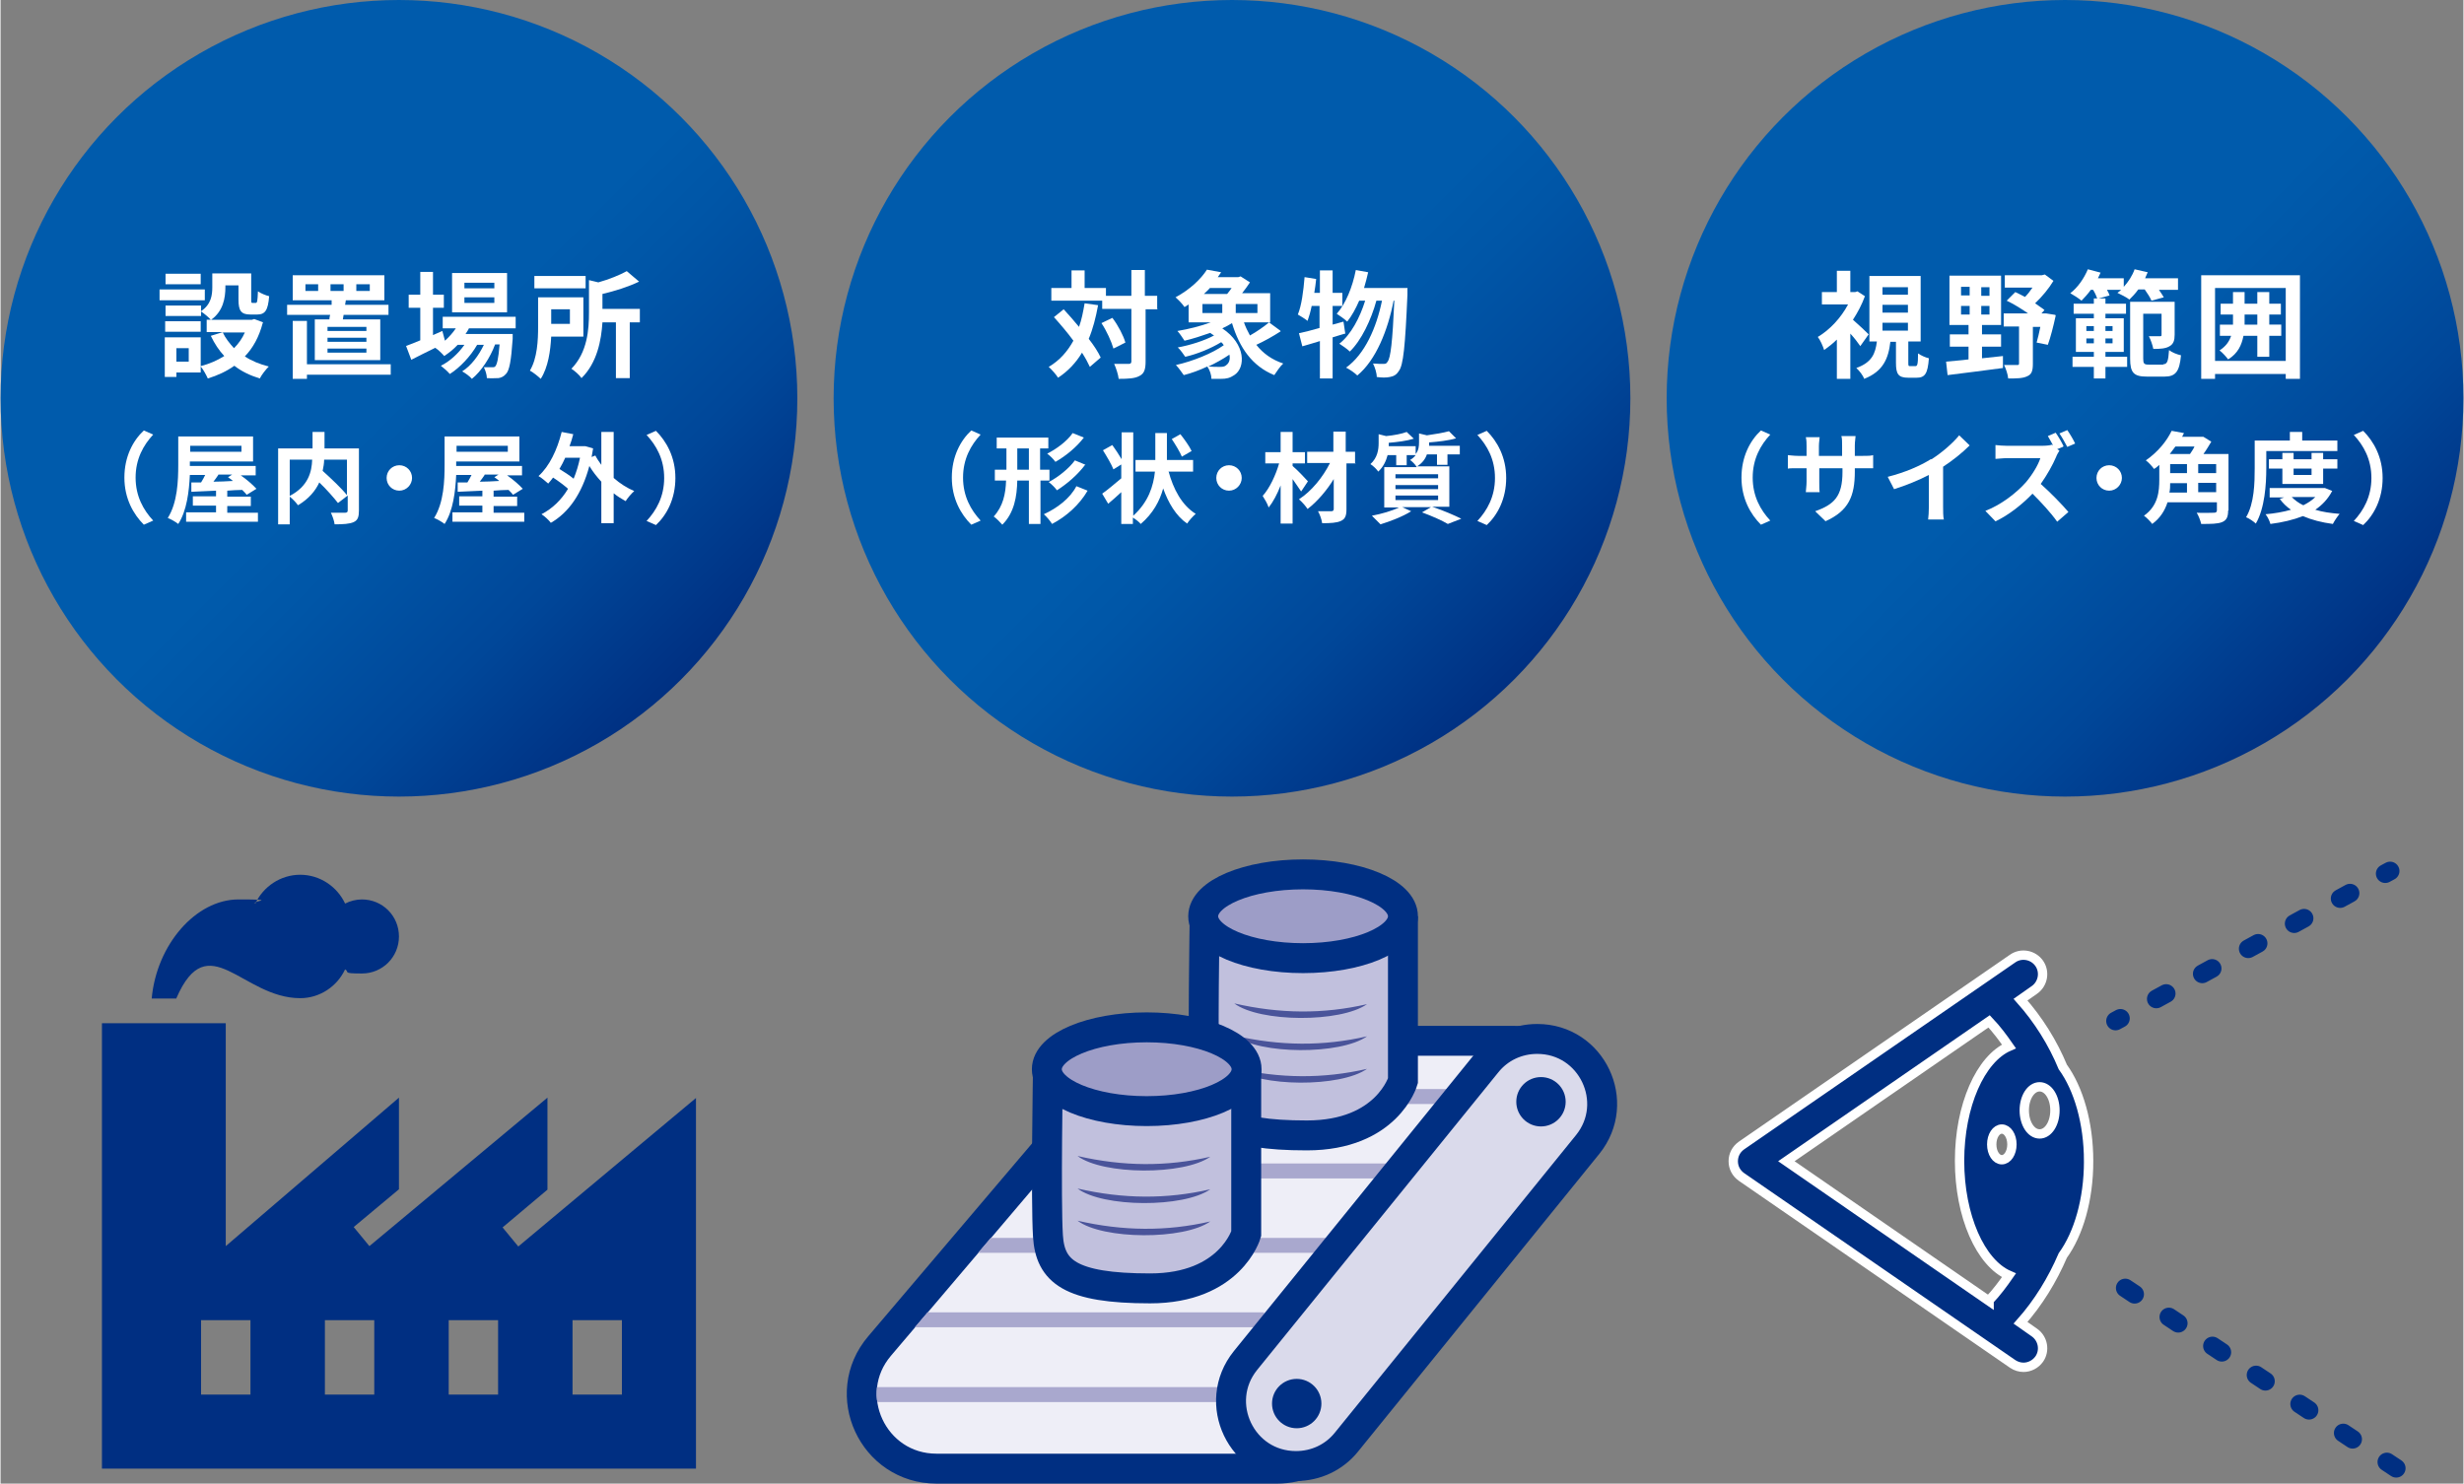 <?xml version="1.0" encoding="UTF-8"?><svg id="a" xmlns="http://www.w3.org/2000/svg" width="232.3mm" height="139.9mm" xmlns:xlink="http://www.w3.org/1999/xlink" viewBox="0 0 658.4 396.7"><rect x="0" y="0" width="658.4" height="396.7" fill="#808080" stroke="none"/><defs><style>.e{fill:url(#d);}.f{fill:url(#c);}.g{fill:url(#b);}.h{stroke:#fff;stroke-width:2.5px;}.h,.i,.j{fill:#002f82;}.h,.k,.l,.m,.n{stroke-miterlimit:10;}.o{fill:#fff;}.p{fill:#a9a8ce;}.q{fill:#4a549a;}.r,.k,.l,.m,.n,.s,.t{stroke:#002f82;}.r,.s,.t{fill:none;stroke-linecap:round;stroke-linejoin:round;stroke-width:5px;}.k{fill:#dadaeb;}.k,.l,.m,.n{stroke-width:8px;}.l{fill:#9d9dc7;}.m{fill:#c1c0dd;}.n{fill:#eeeef7;}.s{stroke-dasharray:0 0 3 11;}.j{fill-rule:evenodd;}.t{stroke-dasharray:0 0 3 11;}</style><linearGradient id="b" x1="253.9" y1="31.2" x2="404.5" y2="181.8" gradientTransform="matrix(1, 0, 0, 1, 0, 0)" gradientUnits="userSpaceOnUse"><stop offset=".5" stop-color="#005bac"/><stop offset=".6" stop-color="#0056a7"/><stop offset=".8" stop-color="#004799"/><stop offset="1" stop-color="#003082"/><stop offset="1" stop-color="#002f82"/></linearGradient><linearGradient id="c" x1="476.6" y1="31.2" x2="627.2" y2="181.8" xlink:href="#b"/><linearGradient id="d" x1="31.2" y1="31.2" x2="181.8" y2="181.8" xlink:href="#b"/></defs><circle cx="329.2" cy="106.5" r="106.5" style="fill:url(#b);"/><g><path d="M293.4,81.6c-.6,3.3-1.4,6.4-2.5,9,1.4,1.8,2.5,3.5,3.2,5l-2.9,2.5c-.5-1.1-1.2-2.4-2.1-3.8-1.6,2.7-3.8,5-6.4,6.7-.4-.7-1.7-2.2-2.5-2.9,2.9-1.7,5-4.1,6.6-7-1.6-2.2-3.5-4.4-5.2-6.3l2.6-2.1c1.3,1.4,2.7,3,4.1,4.7,.7-1.9,1.1-4,1.5-6.3l3.6,.5Zm16,1.1h-3.3v14c0,2.1-.4,3.2-1.6,3.8-1.2,.7-3,.8-5.6,.8-.1-1.1-.7-2.9-1.2-4,1.7,0,3.4,0,3.9,0s.7-.2,.7-.7v-14h-7.8v-2.2h-13.6v-3.4h5.4v-4.7h3.5v4.7h5.7v2.1h6.8v-6.9h3.6v6.9h3.3v3.5Zm-12.1,2.4c1.5,2,2.9,4.7,3.4,6.5l-3.2,1.6c-.5-1.8-1.8-4.7-3.2-6.8l2.9-1.4Z" style="fill:#fff;"/><path d="M342.2,88.6c-2,1.3-4.5,2.7-6.5,3.6,1.8,2.3,4.2,4,7.2,5-.8,.7-1.8,2.2-2.4,3.1-5.9-2.4-9.3-7.3-11.3-13.9-.8,.5-1.7,1-2.6,1.4,6.3,4.2,6.3,10.5,3.2,12.5-1.2,.8-2.1,1-3.6,1-.7,0-1.6,0-2.5,0,0-1-.4-2.3-1.1-3.3-2.1,1-4.3,1.8-6.3,2.3-.5-.7-1.4-2-2.1-2.7,4.5-1,9.7-3.1,12.8-5.3-.2-.3-.4-.6-.7-.8-2.8,1.7-6.5,3.2-9.6,3.9-.5-.7-1.3-1.9-2-2.5,3.3-.6,7.1-1.8,9.7-3.2-.3-.2-.7-.4-1-.7-2.3,.8-4.7,1.6-6.9,2.1-.4-.6-1.3-2-1.9-2.6,3-.5,6.2-1.3,8.9-2.3h-5.9v-4.8c-.3,.2-.7,.5-1.1,.7-.5-.8-1.7-2-2.4-2.6,3.9-2.1,6.8-4.9,8.4-7.4l3.8,.7c-.3,.4-.6,.9-.9,1.3h5.5l.6-.2,2.5,1.6c-.6,.9-1.3,1.9-2.1,2.9h7.5v7.8h-7c.4,1.2,1,2.4,1.6,3.5,1.8-1,3.8-2.4,5.1-3.5l3,2.2Zm-20.9-4.9h5.3v-2.4h-5.3v2.4Zm2-6.7c-.5,.6-1.1,1.1-1.6,1.6h6.2c.4-.5,.9-1.1,1.2-1.6h-5.8Zm5.1,17.9c-1.6,1.1-3.6,2.2-5.5,3.1,1.1,.1,2.1,.1,2.9,.1s1.4,0,1.9-.5c.7-.5,1.1-1.5,.8-2.8Zm7.6-13.6h-5.8v2.4h5.8v-2.4Z" style="fill:#fff;"/><path d="M359.4,89.2c-1.1,.3-2.2,.7-3.3,1v11h-3.4v-10c-1.7,.5-3.2,1-4.7,1.4l-.9-3.5c1.5-.3,3.4-.8,5.5-1.4v-5.9h-2.1c-.3,1.5-.7,2.9-1.1,4-.6-.5-1.9-1.3-2.6-1.7,1-2.4,1.5-6.3,1.8-10l3.1,.5c-.1,1.2-.3,2.4-.5,3.7h1.5v-6h3.4v6h2.6v3.5h-2.6v5l2.9-.8,.5,3.3Zm16.7-12.1s0,1.2,0,1.7c-.6,13.8-1.1,18.9-2.3,20.4-.7,1.1-1.4,1.4-2.4,1.6-.9,.2-2.2,.2-3.5,0,0-1.1-.5-2.6-1-3.6,1.1,.1,2.2,.1,2.8,.1s.8-.1,1.1-.6c.8-1,1.3-5.2,1.8-16.3h-.2c-1.5,7.8-4.7,15.9-9.7,20-.7-.7-2-1.6-3-2.1,5-3.6,8.1-10.6,9.6-17.9h-1.5c-1.4,5.1-4,10.6-7.1,13.6-.7-.7-1.9-1.5-2.8-2.1,3.1-2.4,5.5-7,6.9-11.5h-1.6c-.9,2.1-2,4.1-3.2,5.6-.6-.6-2-1.6-2.8-2.1,2.4-2.7,4.2-7.1,5.1-11.7l3.3,.6c-.3,1.4-.7,2.8-1.1,4.2h11.7Z" style="fill:#fff;"/><path d="M259.5,115.1l2.5,1.1c-2.6,2.8-4.7,6.5-4.7,11.5s2.1,8.7,4.7,11.5l-2.5,1.1c-2.8-2.8-5.2-7-5.2-12.6s2.3-9.9,5.2-12.6Z" style="fill:#fff;"/><path d="M278,128.5v11.6h-3.1v-11.6h-3.1c-.1,4.3-.8,8.6-4,11.8-.5-.6-1.6-1.7-2.3-2.2,2.5-2.7,3.2-6.1,3.3-9.6h-3v-2.9h3.1v-5.7h-2.6v-2.9h13.8v2.9h-2.2v5.7h2.5v2.9h-2.5Zm-3.1-2.9v-5.7h-3.1v5.7h3.1Zm15.7,5.6c-2.2,3.8-5.7,6.9-9.5,8.9-.5-.8-1.4-1.9-2.2-2.6,3.5-1.6,7-4.2,8.7-7.5l3,1.2Zm-1-14.2c-2,2.6-4.8,4.9-7.6,6.5-.5-.7-1.4-1.6-2.2-2.2,2.4-1.2,5.3-3.3,6.8-5.5l3,1.2Zm.4,7.2c-2,2.7-4.9,5.2-7.6,6.9-.5-.7-1.4-1.6-2.2-2.2,2.5-1.3,5.4-3.6,7-5.8l2.9,1.2Z" style="fill:#fff;"/><path d="M312.2,125.9c1.3,4.9,3.6,9.2,7.3,11.5-.7,.6-1.8,1.8-2.3,2.6-3-2.1-5-5.5-6.4-9.4-.9,3.3-2.7,6.7-6,9.5-.5-.6-1.3-1.2-2.1-1.7v1.7h-3.1v-8.5c-1.2,1.1-2.4,2.2-3.5,3.1l-1.6-2.7c1.3-.9,3.2-2.5,5.1-4.1v-3.7l-2.1,1.3c-.5-1.3-1.8-3.5-2.8-5.1l2.5-1.4c.8,1.1,1.8,2.6,2.5,3.8v-7.2h3.1v22.3c4.1-3.7,5.4-8,5.8-11.8h-5.2v-3.1h5.3v-7.2h3.1v7.2h7v3.1h-6.5Zm3.6-3.8c-.5-1.2-1.7-3.2-2.7-4.7l2.3-1.3c1.1,1.4,2.4,3.2,3,4.5l-2.6,1.5Z" style="fill:#fff;"/><path d="M331.8,127.8c0,1.8-1.5,3.4-3.4,3.4s-3.4-1.5-3.4-3.4,1.5-3.4,3.4-3.4,3.4,1.5,3.4,3.4Z" style="fill:#fff;"/><path d="M347.6,131.3c-.5-.8-1.4-2-2.2-3.2v11.9h-3.2v-10.2c-.9,2.3-2,4.4-3.2,5.9-.3-1-1.1-2.3-1.6-3.1,1.9-2.1,3.5-5.6,4.4-8.7h-3.7v-3h4.1v-5.4h3.2v5.4h3.3v3h-3.3v.7c1.1,.9,3.5,3.4,4.1,4.1l-1.8,2.7Zm14.7-7.4h-2.5v12.3c0,1.8-.4,2.6-1.5,3.1-1.1,.5-2.7,.6-5,.6-.1-.9-.6-2.3-1.1-3.2,1.4,0,3.1,0,3.5,0,.5,0,.7-.2,.7-.6v-8c-1.9,3.1-4.5,6.1-7,8-.5-.8-1.5-1.9-2.3-2.6,3.3-2.1,6.4-5.9,8.3-9.7h-6.1v-3h7v-5.4h3.3v5.4h2.5v3Z" style="fill:#fff;"/><path d="M383,135.6c2.7,.9,5.7,2.2,7.5,3.1l-3.6,1.4c-1.5-.9-4.2-2.1-6.9-3.1l2.4-1.4h-7.7l2.4,1.1c-2.2,1.4-5.6,2.7-8.2,3.5-.6-.6-1.7-1.7-2.3-2.3,2.6-.5,5.4-1.3,7.2-2.2h-3.9v-10.8h8.7c-.4-.7-1.3-1.6-1.8-1.9,.7-.4,1.2-.9,1.5-1.3h-2.4v2.7h-2.8v-2.7h-2.3c-.4,1.5-1.1,3.1-2.5,4.4-.4-.6-1.4-1.6-2.1-2,1.9-1.7,2.2-3.9,2.2-5.6v-2.4l2,.5c2.1-.2,4.2-.6,5.5-1.1l1.9,1.8c-1.9,.6-4.4,.9-6.7,1.1h0c0,.4,0,.7,0,.9h7.2v2.1c.8-1,.9-2.1,.9-3.1v-2.4l2.1,.5c2.2-.3,4.5-.7,5.9-1.1l1.9,1.9c-2,.6-4.7,.9-7.2,1.1h0c0,.4,0,.6,0,.9h8.2v2.3h-3.3v2.8h-2.8v-2.8h-2.7c-.4,1.2-1.2,2.3-2.6,3.2h8.6v10.8h-4.6Zm-10.1-7.7h11.4v-1.1h-11.4v1.1Zm0,2.9h11.4v-1.1h-11.4v1.1Zm0,2.9h11.4v-1.2h-11.4v1.2Z" style="fill:#fff;"/><path d="M397.3,140.4l-2.5-1.1c2.6-2.8,4.7-6.5,4.7-11.5s-2.1-8.7-4.7-11.5l2.5-1.1c2.8,2.8,5.2,7,5.2,12.6s-2.3,9.9-5.2,12.6Z" style="fill:#fff;"/></g><g><circle cx="551.9" cy="106.5" r="106.5" style="fill:url(#c);"/><g><path d="M497.2,92.6c-.6-.9-1.6-2.2-2.7-3.4v12.1h-3.6v-10.5c-1.1,1.1-2.3,2-3.4,2.8-.3-1-1.1-2.8-1.7-3.5,3.2-1.9,6.2-5.1,8.1-8.7h-7v-3.3h4v-5.7h3.6v5.7h1.3l.6-.2,2,1.3c-.8,2.2-1.9,4.3-3.2,6.3,1.4,1.2,3.6,3.3,4.2,3.9l-2.2,3.1Zm14.7,5.3c.5,0,.7-.4,.7-3.4,.7,.5,2,1.1,2.9,1.3-.3,4.2-1.1,5.2-3.3,5.2h-2.2c-2.7,0-3.3-1-3.3-4v-5.6h-1.5c-.5,4.4-1.9,7.9-7,9.9-.3-.9-1.3-2.2-2.1-2.9,4.2-1.5,5.1-3.9,5.5-7.1h-2v-17.5h13.7v17.5h-3.3v5.6c0,.9,0,1,.5,1h1.2Zm-8.8-19.1h6.8v-2h-6.8v2Zm0,4.8h6.8v-2.1h-6.8v2.1Zm0,4.8h6.8v-2.1h-6.8v2.1Z" style="fill:#fff;"/><path d="M529.7,95.8c1.9-.2,3.8-.4,5.6-.6v3.2c-5.2,.7-10.8,1.4-14.8,1.9l-.4-3.6c1.7-.2,3.8-.3,6-.6v-3.4h-5v-3.3h5v-2.5h-5.1v-13.2h13.8v13.2h-5.1v2.5h5.1v3.3h-5.1v3Zm-5.6-16.8h2.3v-2.3h-2.3v2.3Zm0,5.1h2.3v-2.3h-2.3v2.3Zm7.6-7.3h-2.2v2.3h2.2v-2.3Zm0,5h-2.2v2.3h2.2v-2.3Zm17.7,2.6c-.6,2.8-1.4,5.9-2.1,7.8l-3-.6c.3-1.1,.7-2.6,1-4.2h-2v9.9c0,1.8-.3,2.8-1.5,3.3-1.2,.6-2.9,.6-5.1,.6-.1-1.1-.6-2.6-1.1-3.6,1.4,0,3,0,3.4,0,.5,0,.6,0,.6-.5v-9.8h-4.1v-3.5h6.5c-1.7-1.2-3.8-2.5-5.7-3.4l2.3-2.3c.8,.4,1.7,.8,2.6,1.3,.7-.7,1.4-1.6,2-2.5h-7.4v-3.3h9.9l.8-.2,2.3,1.7c-1.2,2-3,4.2-4.9,6,.9,.7,1.8,1.2,2.5,1.8l-.8,.9h1.2l2.5,.4Z" style="fill:#fff;"/><path d="M571.4,77.5c-.7,1-1.6,1.9-2.3,2.6-.7-.6-2.4-1.4-3.2-1.8,.3-.2,.7-.5,1-.8h-3.8c.3,.5,.6,1.1,.7,1.5l-2.9,.8h1.8v1.4h5.5v2.7h-5.5v1.2h4.9v9h-4.9v1.3h5.8v2.7h-5.8v3.1h-3.1v-3.1h-5.7v-2.7h5.7v-1.3h-4.8v-9h4.8v-1.2h-5.4v-2.7h5.4v-1.4h.9c-.2-.6-.6-1.5-1.1-2.3h-.6c-.8,1.1-1.7,2.1-2.5,2.9-.7-.6-2.1-1.5-3-2,2-1.5,3.7-4,4.7-6.4l3.4,.9c-.2,.5-.5,1-.7,1.5h6.9v2.3c1.2-1.3,2.3-3,2.9-4.7l3.5,.8c-.2,.5-.5,1.1-.7,1.6h8.8v3.1h-5.1c.5,.7,1,1.5,1.3,2l-3.3,.9c-.3-.8-1.1-2-1.8-3h-1.7Zm-13.8,11h2v-1.3h-2v1.3Zm2,3.3v-1.3h-2v1.3h2Zm3.1-4.6v1.3h1.9v-1.3h-1.9Zm1.9,3.3h-1.9v1.3h1.9v-1.3Zm13.5,6.9c1.1,0,1.4-.7,1.6-3.8,.7,.6,2.2,1.2,3.2,1.4-.4,4.3-1.4,5.7-4.4,5.7h-4.7c-3.5,0-4.5-1-4.5-4.8v-15.2h11.9v8.8c0,1.5-.3,2.5-1.4,3.1-1,.6-2.4,.7-4.3,.7-.2-1-.7-2.5-1.2-3.4,1.2,0,2.5,0,2.9,0,.4,0,.5,0,.5-.4v-5.6h-4.9v12c0,1.3,.2,1.6,1.5,1.6h3.9Z" style="fill:#fff;"/><path d="M614.7,73.6v27.7h-3.8v-1.3h-18.9v1.3h-3.7v-27.7h26.4Zm-3.8,22.9v-19.5h-18.9v19.5h18.9Zm-1.2-6.7h-3.2v5.6h-3.2v-5.6h-3.7c-.5,2.5-1.5,4.7-4.1,6.3-.5-.7-1.6-1.9-2.3-2.4,1.7-1.1,2.6-2.4,3.1-3.9h-3v-3h3.5c0-.3,0-.7,0-1v-1.7h-3.3v-2.9h3.3v-3.1h3.1v3.1h3.4v-3.1h3.2v3.1h3.1v2.9h-3.1v2.7h3.2v3Zm-6.4-3v-2.7h-3.4v2.7h3.4Z" style="fill:#fff;"/><path d="M470.6,115.1l2.5,1.1c-2.6,2.8-4.7,6.5-4.7,11.5s2.1,8.7,4.7,11.5l-2.5,1.1c-2.8-2.8-5.2-7-5.2-12.6s2.3-9.9,5.2-12.6Z" style="fill:#fff;"/><path d="M487.9,139.4l-2.8-2.7c5.1-1.8,7.3-4,7.3-10.5v-1h-6.2v3.6c0,1.2,0,2.2,.1,2.8h-3.7c0-.5,.2-1.6,.2-2.8v-3.6h-2.2c-1.3,0-2.3,0-2.8,.1v-3.6c.4,0,1.5,.2,2.8,.2h2.2v-2.6c0-.8,0-1.6-.2-2.4h3.7c0,.5-.2,1.3-.2,2.4v2.6h6.2v-2.8c0-1.1,0-1.9-.2-2.5h3.8c0,.5-.2,1.4-.2,2.5v2.8h2c1.4,0,2.2,0,2.9-.2v3.5c-.6,0-1.5,0-2.9,0h-2v.9c0,6.5-1.6,10.5-7.9,13.3Z" style="fill:#fff;"/><path d="M516.2,122.8c2.7-1.7,5.7-4.3,7.4-6.4l2.8,2.7c-2,2-4.5,4-7.1,5.7v10.6c0,1.2,0,2.8,.2,3.5h-4.2c.1-.6,.2-2.3,.2-3.5v-8.4c-2.7,1.4-6.1,2.8-9.3,3.8l-1.7-3.3c4.7-1.2,8.6-2.9,11.5-4.7Z" style="fill:#fff;"/><path d="M551.3,119.5l-1.5,.6,.6,.4c-.2,.3-.7,1.1-.9,1.7-.9,2.1-2.4,4.8-4.1,7.2,2.6,2.3,5.8,5.6,7.4,7.5l-3,2.6c-1.7-2.4-4.2-5.1-6.6-7.5-2.8,2.9-6.3,5.7-9.9,7.4l-2.7-2.8c4.2-1.6,8.3-4.8,10.8-7.6,1.7-2,3.3-4.6,3.9-6.5h-8.9c-1.1,0-2.6,.2-3.1,.2v-3.7c.7,.1,2.3,.2,3.1,.2h9.3c1.1,0,2.2-.1,2.7-.3l.3,.2c-.4-.8-1-1.8-1.4-2.5l2.1-.9c.7,1,1.7,2.7,2.1,3.6Zm3.3-.9l-2.1,.9c-.6-1.1-1.4-2.6-2.1-3.6l2.1-.9c.7,1,1.7,2.7,2.1,3.6Z" style="fill:#fff;"/><path d="M567.1,127.8c0,1.8-1.5,3.4-3.4,3.4s-3.4-1.5-3.4-3.4,1.5-3.4,3.4-3.4,3.4,1.5,3.4,3.4Z" style="fill:#fff;"/><path d="M595.5,136.5c0,1.7-.4,2.6-1.6,3.1-1.2,.5-3,.5-5.6,.5-.2-.9-.7-2.2-1.2-3,1.8,.1,4,0,4.6,0,.6,0,.8-.2,.8-.7v-2.1h-13.2c-.7,2.2-2,4.3-4.1,5.8-.4-.6-1.6-1.8-2.2-2.2,3.8-2.7,4.1-6.5,4.1-9.7v-3.9c-.4,.4-.9,.8-1.4,1.1-.5-.7-1.5-1.8-2.2-2.3,3.3-2.3,5.6-5.2,6.9-7.9l3.3,.6c-.2,.3-.3,.7-.5,1h5.7l2.1,1.3c-.6,1-1.3,2.2-2.1,3.3h6.7v15.1Zm-15.5-7.3c0,.8,0,1.7-.2,2.5h4.7v-2.5h-4.5Zm1.4-9.8c-.5,.7-1,1.3-1.5,2h5.4c.4-.6,.9-1.3,1.2-2h-5.1Zm-1.4,7.1h4.5v-2.4h-4.5v2.4Zm12.3-2.4h-4.8v2.4h4.8v-2.4Zm0,7.5v-2.5h-4.8v2.5h4.8Z" style="fill:#fff;"/><path d="M605.7,125.2c0,4.3-.4,10.7-2.8,14.8-.5-.5-1.8-1.4-2.6-1.7,2.2-3.7,2.3-9.2,2.3-13.1v-7.4h9.4v-2.3h3.3v2.3h9.4v2.8h-19v4.6Zm17.6,6.1c-1.1,2.1-2.6,3.7-4.5,5,1.9,.6,4.1,.9,6.5,1.1-.6,.7-1.4,1.9-1.8,2.7-3-.4-5.7-1.1-8-2.1-2.6,1-5.5,1.7-8.7,2.1-.2-.8-.8-2-1.3-2.6,2.4-.2,4.7-.6,6.8-1.2-1.2-.8-2.2-1.8-3-2.9l1.2-.4h-3.9v-2.5h14.8l2,.8Zm-13.3-1.9v-4.1h-3.6v-2.5h3.6v-1.7h3v1.7h4.8v-1.7h3.1v1.7h3.8v2.5h-3.8v4.1h-10.9Zm2.5,3.5c.8,.8,1.8,1.6,3.1,2.2,1.2-.6,2.3-1.3,3.2-2.2h-6.2Zm.5-7.6v1.7h4.8v-1.7h-4.8Z" style="fill:#fff;"/><path d="M631.6,140.4l-2.5-1.1c2.6-2.8,4.7-6.5,4.7-11.5s-2.1-8.7-4.7-11.5l2.5-1.1c2.8,2.8,5.2,7,5.2,12.6s-2.3,9.9-5.2,12.6Z" style="fill:#fff;"/></g><g><g><line x1="565.4" y1="273" x2="566.7" y2="272.3" style="fill:none; stroke:#002f82; stroke-linecap:round; stroke-linejoin:round; stroke-width:5px;"/><line x1="576.3" y1="267.1" x2="632.7" y2="236.3" style="fill:none; stroke:#002f82; stroke-dasharray:0 0 3 11; stroke-linecap:round; stroke-linejoin:round; stroke-width:5px;"/><line x1="637.5" y1="233.6" x2="638.8" y2="232.9" style="fill:none; stroke:#002f82; stroke-linecap:round; stroke-linejoin:round; stroke-width:5px;"/></g><line x1="568" y1="344.4" x2="640.6" y2="392.7" style="fill:none; stroke:#002f82; stroke-dasharray:0 0 3 11; stroke-linecap:round; stroke-linejoin:round; stroke-width:5px;"/><path d="M558.2,310.5c0-10.3-2.7-19.4-6.9-25.2-2.7-6.5-6.5-12.6-11.3-18l3.7-2.6c2.3-1.6,2.9-4.8,1.3-7.1-1.6-2.3-4.8-2.9-7.1-1.3l-72.5,50c-1.4,1-2.2,2.5-2.2,4.2s.8,3.2,2.2,4.2l72.5,50c.9,.6,1.9,.9,2.9,.9,1.6,0,3.2-.8,4.2-2.2,1.6-2.3,1-5.5-1.3-7.1l-3.7-2.6c4.8-5.4,8.5-11.5,11.3-18,4.2-5.8,6.9-14.9,6.9-25.2Zm-26.6,37.4l-54.2-37.4,54.2-37.4c2,2.1,3.7,4.4,5.3,6.7-7.6,3.3-13.2,15.8-13.2,30.6s5.6,27.3,13.2,30.6c-1.6,2.3-3.3,4.6-5.3,6.7Zm3.4-37.8c-1.5,0-2.7-1.8-2.7-4.1s1.2-4.1,2.7-4.1,2.7,1.8,2.7,4.1-1.2,4.1-2.7,4.1Zm10.1-6.9c-2.3,0-4.1-2.8-4.1-6.3s1.8-6.3,4.1-6.3,4.1,2.8,4.1,6.3-1.8,6.3-4.1,6.3Z" style="fill:#002f82; stroke:#fff; stroke-miterlimit:10; stroke-width:2.5px;"/></g></g><circle cx="106.5" cy="106.5" r="106.5" style="fill:url(#d);"/><g><path d="M54.6,80.3h-12.1v-2.9h12.1v2.9Zm15.5,6c-1,3.8-2.6,6.7-4.8,9,1.8,1.2,4,2.1,6.4,2.7-.8,.8-1.9,2.2-2.4,3.2-2.6-.8-4.9-1.9-6.8-3.4-2.1,1.5-4.5,2.6-7.1,3.4-.4-.9-1.2-2.4-1.9-3.2v1.6h-6.5v1.2h-3.1v-10.6h9.6v7.7c2.3-.6,4.4-1.5,6.3-2.7-1.4-1.5-2.6-3.3-3.6-5.4l3.2-1h-4.3v-3.3h1.1c-.5-.6-1.8-1.7-2.6-2.2v1.2h-9.5v-2.8h9.5v1.5c2.7-1.8,3-4.3,3-6.4v-3.7h10.4v6.9c0,.9,0,1,.4,1h.8c.4,0,.5-.4,.6-3.1,.7,.5,2.1,1.1,3,1.3-.3,3.8-1.1,4.9-3.2,4.9h-1.8c-2.5,0-3.2-1-3.2-4v-3.8h-3.5v.5c0,2.9-.6,6.4-3.8,8.7h10.9l.6-.2,2.4,.9Zm-16.6,2.4h-9.5v-2.8h9.5v2.8Zm0-12.7h-9.4v-2.8h9.4v2.8Zm-3.2,17.1h-3.3v3.6h3.3v-3.6Zm9.1-4.2c.7,1.5,1.8,2.9,3,4.2,1.2-1.2,2.2-2.6,2.9-4.2h-5.9Z" style="fill:#fff;"/><path d="M87.9,85.4c0-.4,.1-.8,.2-1.2h-11.5v-2.7h11.9v-1.2h-10.4v-6.7h24.5v6.7h-10.3l-.2,1.2h11.6v2.7h-12l-.2,1.2h10v10.9h-17.5v-10.9h3.9Zm16.4,14.8h-22.4v1.1h-3.8v-15.5h3.8v11.6h22.4v2.8Zm-19.4-24.2h-3.4v1.8h3.4v-1.8Zm12.9,11.4h-10.4v1.1h10.4v-1.1Zm0,2.9h-10.4v1.1h10.4v-1.1Zm0,2.9h-10.4v1.1h10.4v-1.1Zm-9.6-15.4h3.5v-1.8h-3.5v1.8Zm6.9,0h3.6v-1.8h-3.6v1.8Z" style="fill:#fff;"/><path d="M125.2,87.8c-.2,.5-.6,1-.9,1.5h12.6s0,.8,0,1.3c-.4,6-.9,8.5-1.8,9.4-.6,.7-1.3,1-2,1.1-.7,0-1.9,.1-3.1,0,0-.9-.4-2.1-.8-2.9,1,0,1.8,0,2.2,0s.7,0,.9-.3c.4-.5,.8-2,1.1-5.8h-1.2c-1.3,3.5-3.7,7.2-6.2,9.2-.6-.7-1.7-1.5-2.6-2,2.4-1.5,4.4-4.2,5.8-7.1h-1.8c-1.7,3-4.6,6.1-7.3,7.8-.6-.7-1.6-1.6-2.4-2.2,2.3-1.1,4.7-3.3,6.3-5.6h-1.8c-1.1,1.2-2.4,2.2-3.6,3-.5-.6-1.6-1.7-2.4-2.2-2.2,1.1-4.5,2.2-6.4,3.2l-1.4-3.7c1.1-.4,2.4-.9,3.8-1.5v-8.7h-3.1v-3.5h3.1v-6.1h3.4v6.1h2.9v3.5h-2.9v7.3l2.5-1.1,.7,2.6c1.1-1,2.1-2.1,2.9-3.3h-3.5v-3.1h19.5v3.1h-12.3Zm10.2-4.3h-14.7v-10.5h14.7v10.5Zm-3.4-7.9h-8v1.5h8v-1.5Zm0,3.9h-8v1.5h8v-1.5Z" style="fill:#fff;"/><path d="M147.2,90c-.2,3.8-.8,8.2-2.8,11.3-.6-.6-2.1-1.8-2.9-2.2,2-3.3,2.2-8.2,2.2-11.7v-7.9h12.1v10.5h-8.6Zm9.2-12.9h-13.7v-3.3h13.7v3.3Zm-9.2,5.6v3.9h5v-3.9h-5Zm23.8,3.5h-2.8v14.9h-3.7v-14.9h-3.6c-.3,4.7-1.4,10.8-5.6,14.9-.5-.8-1.9-2-2.7-2.5,4.3-4.4,4.7-10.5,4.7-15.1v-8.6l2.5,.6c2.9-.8,5.8-2,7.6-3l3.3,2.8c-2.9,1.4-6.4,2.5-9.8,3.3v4h10v3.6Z" style="fill:#fff;"/><path d="M38.3,115.1l2.5,1.1c-2.6,2.8-4.7,6.5-4.7,11.5s2.1,8.7,4.7,11.5l-2.5,1.1c-2.8-2.8-5.2-7-5.2-12.6s2.3-9.9,5.2-12.6Z" style="fill:#fff;"/><path d="M68.8,137v2.5h-19.2v-2.5h8v-1.8h-6.2v-2.5h6.2v-1.5c-2.5,.1-4.7,.2-6.6,.3v-2.5h2.6c.4-.7,.8-1.3,1.1-2h-4.1c-.2,4.3-.8,9.6-3.1,13.1-.6-.5-2-1.3-2.8-1.6,2.6-4.1,2.8-10,2.8-14.2v-7.6h20v6.7h-16.9v1.2h17.6v2.5h-4c1.6,1.1,3.2,2.5,4.2,3.6l-2.6,1.6c-.3-.4-.7-.8-1.2-1.3-1.3,0-2.7,.1-4,.2v1.6h6.3v2.5h-6.3v1.8h8.2Zm-18.1-17.8v1.6h13.7v-1.6h-13.7Zm7.5,7.8c-.4,.6-.9,1.3-1.3,1.8,1.7,0,3.4-.1,5.2-.2-.4-.4-.9-.7-1.3-1l1.1-.7h-3.7Z" style="fill:#fff;"/><path d="M95.8,136.5c0,1.7-.3,2.6-1.4,3.1-1.1,.5-2.8,.6-5.1,.6-.1-.9-.6-2.3-1-3.1,1.6,0,3.3,0,3.8,0,.5,0,.7-.2,.7-.6v-4l-2.6,2c-1.1-1.4-3-3.6-5-5.5-1,2.2-2.8,4.4-5.7,6.1-.4-.6-1.4-1.7-2.2-2.3v7.4h-3.1v-20.3h9.2v-4.4h3.2v4.4h9.2v16.7Zm-18.5-3.9c5-2.6,5.9-6.5,6-9.7h-6v9.7Zm9.2-9.7c0,1-.2,2-.4,3,2.2,2,5.1,4.7,6.5,6.5v-9.5h-6.1Z" style="fill:#fff;"/><path d="M110,127.8c0,1.8-1.5,3.4-3.4,3.4s-3.4-1.5-3.4-3.4,1.5-3.4,3.4-3.4,3.4,1.5,3.4,3.4Z" style="fill:#fff;"/><path d="M140,137v2.5h-19.2v-2.5h8v-1.8h-6.2v-2.5h6.2v-1.5c-2.5,.1-4.7,.2-6.6,.3v-2.5h2.6c.4-.7,.8-1.3,1.1-2h-4.1c-.2,4.3-.8,9.6-3.1,13.1-.6-.5-2-1.3-2.8-1.6,2.6-4.1,2.8-10,2.8-14.2v-7.6h20v6.7h-16.9v1.2h17.6v2.5h-4c1.6,1.1,3.2,2.5,4.2,3.6l-2.6,1.6c-.3-.4-.7-.8-1.2-1.3-1.3,0-2.7,.1-4,.2v1.6h6.3v2.5h-6.3v1.8h8.2Zm-18.1-17.8v1.6h13.7v-1.6h-13.7Zm7.5,7.8c-.4,.6-.9,1.3-1.3,1.8,1.7,0,3.4-.1,5.2-.2-.4-.4-.9-.7-1.3-1l1.1-.7h-3.7Z" style="fill:#fff;"/><path d="M163.9,127.8c1.7,1.5,3.6,2.7,5.5,3.5-.8,.7-1.8,1.9-2.3,2.7-1.1-.6-2.2-1.3-3.2-2.1v8h-3.3v-11.1c-1.2-1.3-2.3-2.7-3.2-4.2-2,7.5-5.6,12.5-10.3,15.2-.5-.7-1.7-1.8-2.5-2.3,2.9-1.5,5.3-3.8,7.1-6.8-1-.9-2.6-2.1-4-3-.4,.6-.9,1.1-1.3,1.6-.6-.5-1.8-1.6-2.6-2,2.9-2.6,5-7,6.2-11.8l3.1,.6c-.3,1.1-.6,2.2-1,3.2h4.2l2.1,.6c-.1,.8-.3,1.6-.4,2.3l1-.4c.4,.8,1,1.7,1.6,2.5v-8.8h3.3v12.3Zm-12.9-5.5c-.5,1.1-1,2.1-1.6,3.1,1.3,.8,2.7,1.7,3.8,2.6,.7-1.7,1.3-3.6,1.7-5.6h-3.9Z" style="fill:#fff;"/><path d="M175.2,140.4l-2.5-1.1c2.6-2.8,4.7-6.5,4.7-11.5s-2.1-8.7-4.7-11.5l2.5-1.1c2.8,2.8,5.2,7,5.2,12.6s-2.3,9.9-5.2,12.6Z" style="fill:#fff;"/></g><path d="M185.9,392.7H27.1v-119.1H60.2v59.6l46.3-39.7v24.5l-12.1,10.1,4.2,5.1,22.3-18.6,25.3-21.1v24.6l-12,10.1,4.2,5.1,30.5-25.5h0l17-14.2v99.3Zm-119.1-39.7h-13.2v19.9h13.2v-19.9Zm66.2,0h-13.2v19.9h13.2v-19.9Zm-33.1,0h-13.2v19.9h13.2v-19.9Zm66.2,0h-13.2v19.9h13.2v-19.9Zm-119.1-86h-6.6c1.3-14.4,11.8-26.5,23.2-26.5s3.2,.4,4.5,1.1c2.1-4.5,6.7-7.7,12-7.7s9.9,3.2,12,7.7c1.4-.7,2.9-1.1,4.5-1.1,5.5,0,9.9,4.4,9.9,9.9s-4.4,9.9-9.9,9.9-3.2-.4-4.5-1.1c-2.1,4.5-6.7,7.7-12,7.7-15.5,0-24.6-19.5-33.1,0Z" style="fill:#002f82; fill-rule:evenodd;"/><g><path d="M341.3,392.7h-91.1c-17,0-26.2-19.9-15.2-32.8l69.3-81.6h100.3c17,0,26.2,19.9,15.2,32.8l-63.3,74.6c-3.8,4.5-9.3,7-15.2,7Z" style="fill:#eeeef7; stroke:#002f82; stroke-miterlimit:10; stroke-width:8px;"/><path d="M325.8,374.9h-91.4s-.2-.8-.2-2.1,.1-1.9,.1-1.9h91.5v4Z" style="fill:#a9a8ce;"/><polygon points="337.8 354.9 244.4 354.9 247.8 350.9 337.8 350.9 337.8 354.9" style="fill:#a9a8ce;"/><polygon points="354.7 335 261.3 335 264.7 331 354.7 331 354.7 335" style="fill:#a9a8ce;"/><rect x="334.3" y="311.1" width="36.4" height="4" style="fill:#a9a8ce;"/><rect x="374.9" y="291.2" width="11.7" height="4" style="fill:#a9a8ce;"/><path d="M346.3,392h0c-14.6,0-22.6-16.9-13.5-28.2l64.5-79.6c3.3-4.1,8.2-6.4,13.5-6.4h0c14.6,0,22.6,16.9,13.5,28.2l-64.5,79.6c-3.3,4.1-8.2,6.4-13.5,6.4Z" style="fill:#dadaeb; stroke:#002f82; stroke-miterlimit:10; stroke-width:8px;"/><circle cx="411.8" cy="294.6" r="6.6" style="fill:#002f82;"/><circle cx="346.5" cy="375.3" r="6.6" style="fill:#002f82;"/><path d="M374.9,245v44s-4.2,14.6-25.7,14.6-26.7-4.6-27.3-14c-.6-9.3,0-44.7,0-44.7" style="fill:#c1c0dd; stroke:#002f82; stroke-miterlimit:10; stroke-width:8px;"/><ellipse cx="348.2" cy="245" rx="26.7" ry="11.2" style="fill:#9d9dc7; stroke:#002f82; stroke-miterlimit:10; stroke-width:8px;"/><path d="M365.3,277.1c-7.1,5-28.7,4.9-35.5-.2,12.2,2.8,23.8,2.9,35.5,.2Z" style="fill:#4a549a;"/><path d="M365.3,268.5c-7.1,5-28.7,4.9-35.5-.2,12.2,2.8,23.8,2.9,35.5,.2Z" style="fill:#4a549a;"/><path d="M365.3,285.8c-7.1,5-28.7,4.9-35.5-.2,12.2,2.8,23.8,2.9,35.5,.2Z" style="fill:#4a549a;"/><path d="M333,285.9v44s-4.2,14.6-25.7,14.6-26.7-4.6-27.3-14,0-44.7,0-44.7" style="fill:#c1c0dd; stroke:#002f82; stroke-miterlimit:10; stroke-width:8px;"/><ellipse cx="306.4" cy="285.9" rx="26.7" ry="11.2" style="fill:#9d9dc7; stroke:#002f82; stroke-miterlimit:10; stroke-width:8px;"/><path d="M323.4,318c-7.1,5-28.7,4.9-35.5-.2,12.2,2.8,23.8,2.9,35.5,.2Z" style="fill:#4a549a;"/><path d="M323.4,309.3c-7.1,5-28.7,4.9-35.5-.2,12.2,2.8,23.8,2.9,35.5,.2Z" style="fill:#4a549a;"/><path d="M323.4,326.6c-7.1,5-28.7,4.9-35.5-.2,12.2,2.8,23.8,2.9,35.5,.2Z" style="fill:#4a549a;"/></g></svg>